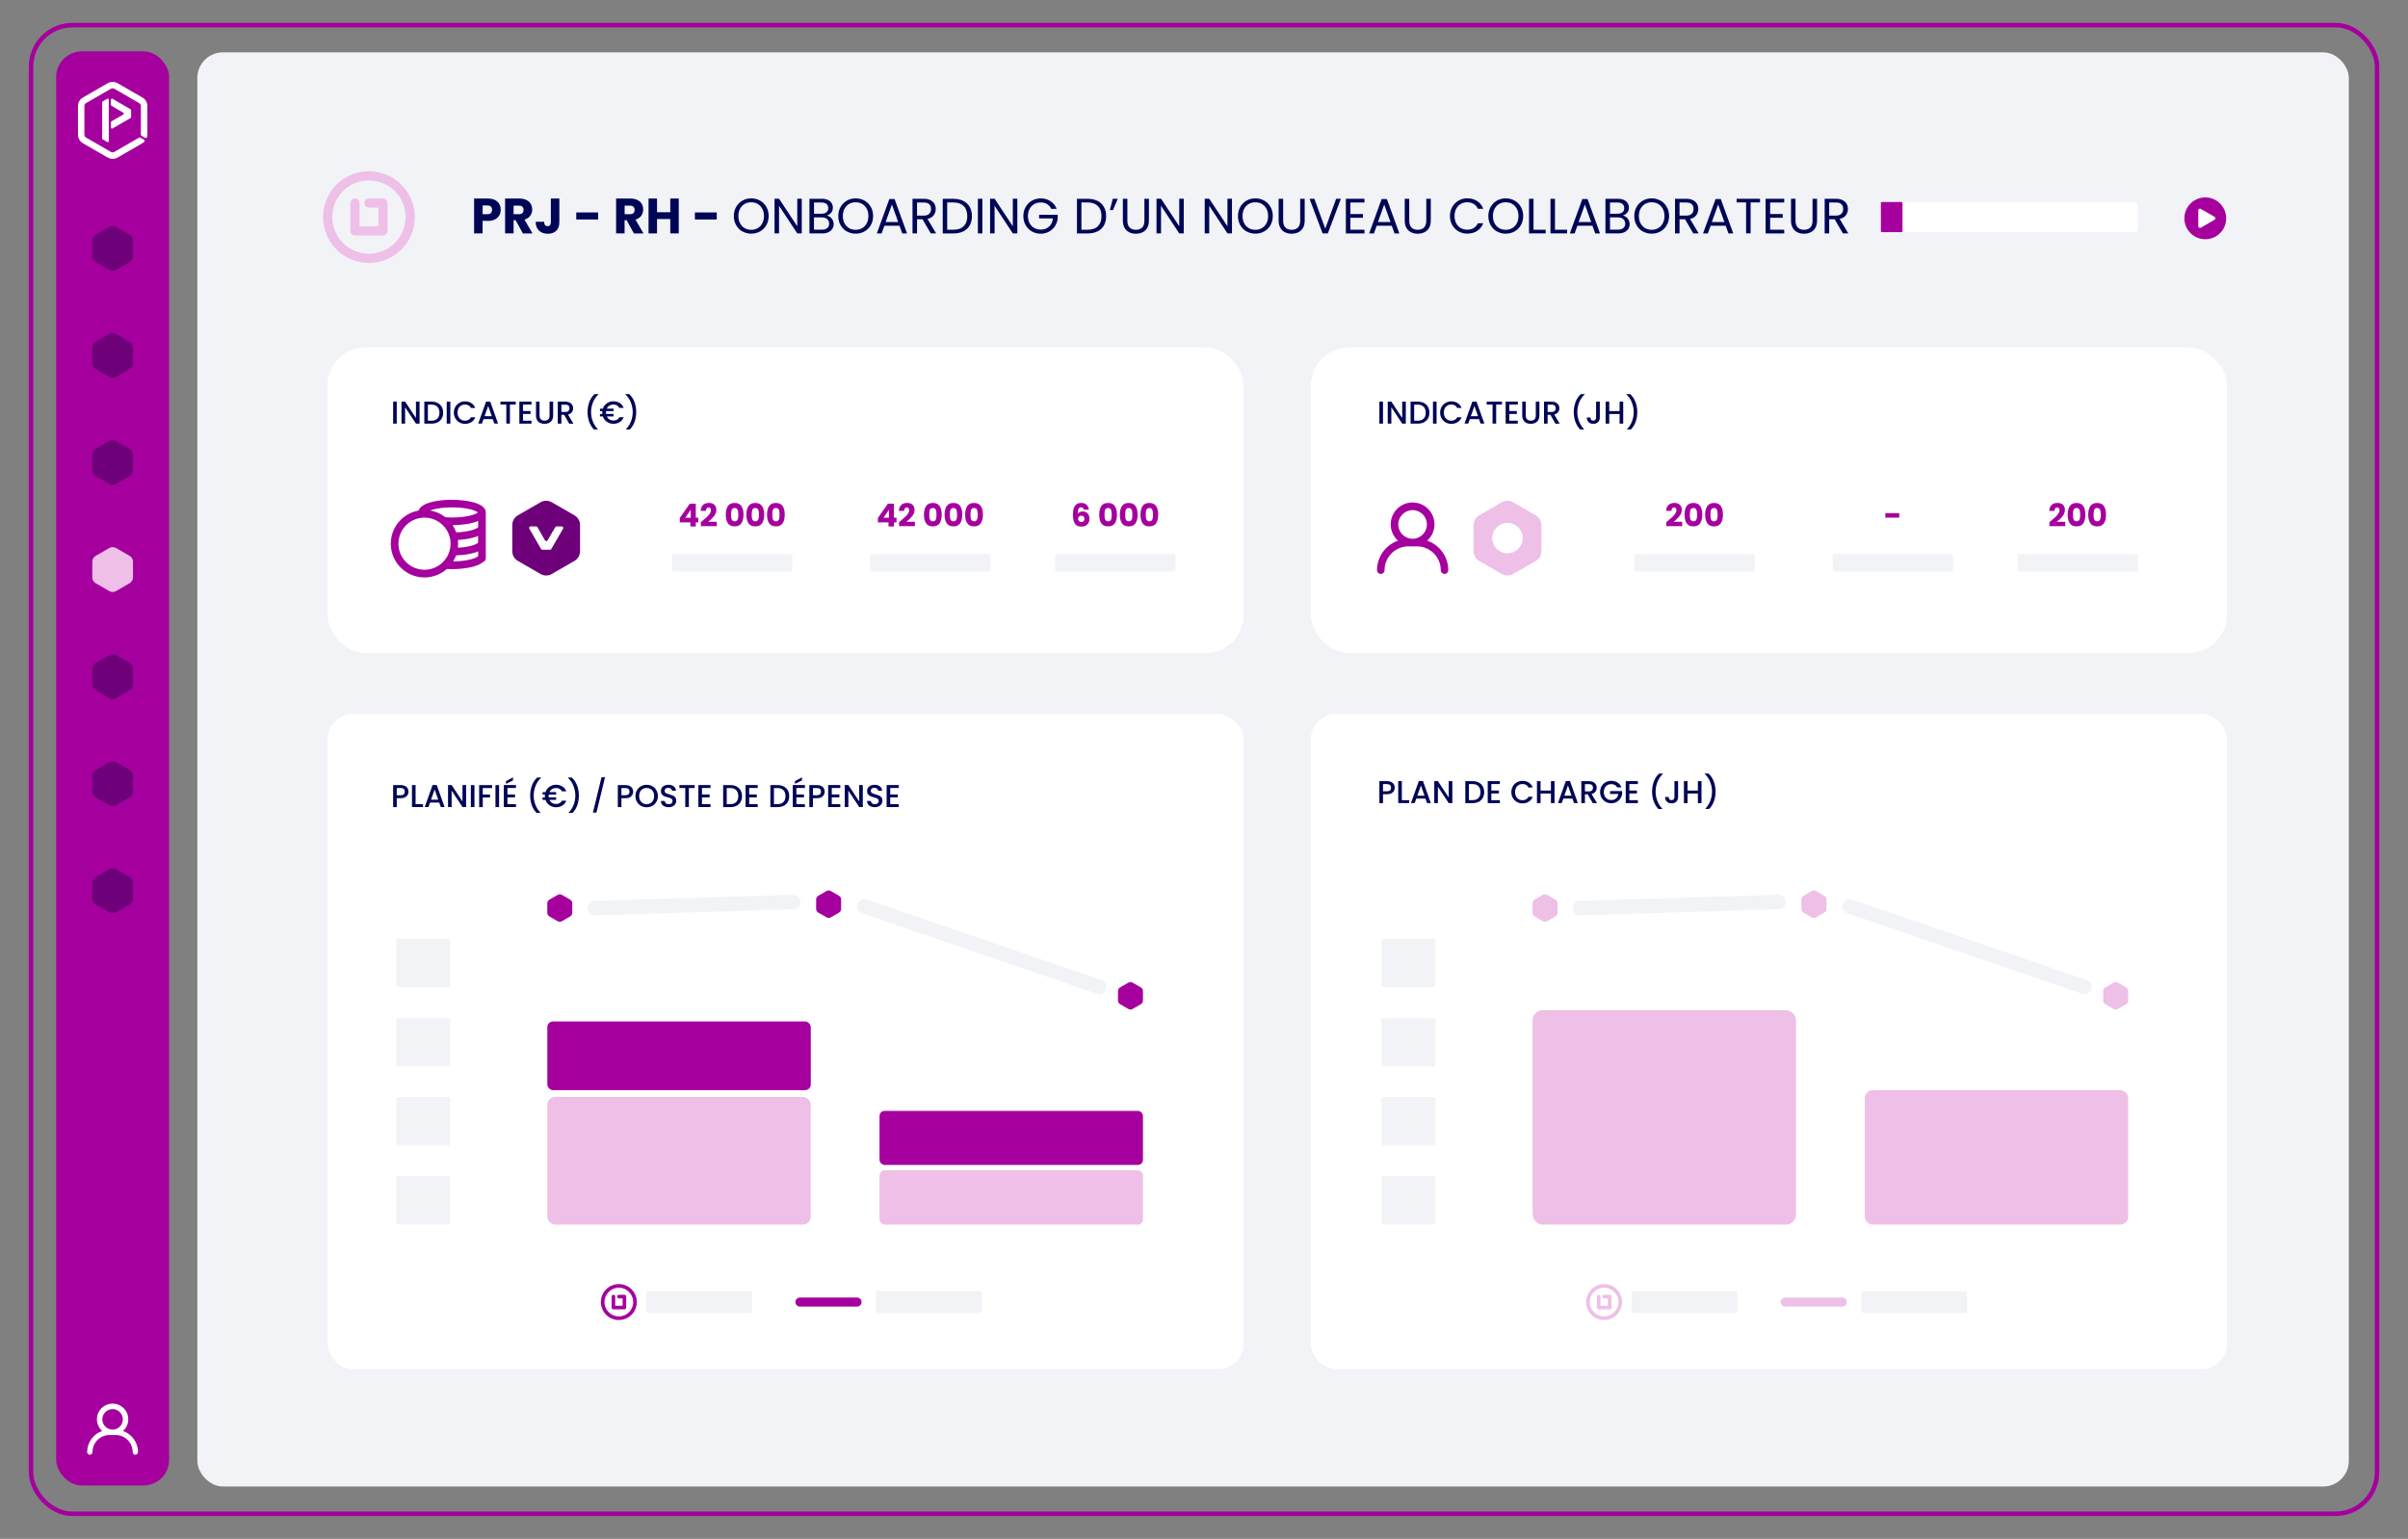 <?xml version="1.0" encoding="UTF-8"?> <svg xmlns="http://www.w3.org/2000/svg" id="Calque_2" data-name="Calque 2" viewBox="0 0 533 340.67"><rect x="0" y="0" width="533" height="340.67" fill="#808080" stroke="none"/><defs><style> .cls-1 { stroke: #f2f3f7; stroke-width: 3.21px; } .cls-1, .cls-2, .cls-3, .cls-4, .cls-5 { fill: none; } .cls-1, .cls-4, .cls-5 { stroke-linecap: round; stroke-linejoin: round; } .cls-6 { fill: #f2f3f7; } .cls-7 { fill: #000656; } .cls-8 { fill: #fff; } .cls-9 { fill: #a5009e; } .cls-10 { fill: #6e007a; } .cls-3 { stroke: #a5009e; stroke-miterlimit: 10; } .cls-11 { fill: #eebfe7; } .cls-4 { stroke: #a5009e; } .cls-4, .cls-5 { stroke-width: 2px; } .cls-12 { fill: #a5009e; } .cls-13 { fill: #6e007a; } .cls-5 { stroke: #eebfe7; } .cls-14 { fill: #eebfe7; } </style></defs><g id="Calque_1-2" data-name="Calque 1"><rect class="cls-2" width="533" height="340.67"></rect><g><rect class="cls-6" x="43.68" y="11.59" width="476.22" height="317.48" rx="5.66" ry="5.66"></rect><rect class="cls-9" x="12.43" y="11.37" width="25" height="317.48" rx="5.66" ry="5.66"></rect><path class="cls-8" d="M31.52,21.59l-5.49-3.17c-.68-.39-1.51-.39-2.19,0l-5.49,3.17c-.68.39-1.09,1.11-1.09,1.89v6.34c0,.78.42,1.5,1.09,1.89l5.49,3.17c.34.19.72.29,1.09.29s.76-.1,1.09-.29l5.49-3.17c.16-.09.3-.2.43-.33.13-.13.11-.36-.06-.45l-.81-.47c-.09-.05-.2-.05-.28,0l-5.49,3.17c-.23.13-.52.13-.75,0l-5.49-3.17c-.23-.13-.38-.38-.38-.65v-6.34c0-.27.14-.52.38-.65l5.49-3.17c.12-.07.25-.1.38-.1s.26.03.38.1l5.49,3.17c.23.13.38.38.38.65v6.33c0,.1.06.2.14.25l.81.47c.16.09.37,0,.42-.18.04-.17.07-.35.07-.53v-6.34c0-.78-.42-1.5-1.09-1.89"></path><path class="cls-8" d="M24.55,27.06v1.19c0,.17.19.28.34.2l4.02-2.32c.07-.04.11-.12.11-.2v-1.54c0-.08-.04-.16-.11-.2l-4.02-2.32c-.15-.09-.34.02-.34.2v1.14c0,.08.04.15.11.19l2.64,1.56c.15.09.15.3,0,.39l-2.64,1.52c-.07.04-.11.12-.11.2"></path><path class="cls-8" d="M23.74,31.44l-1.01-.59c-.07-.04-.11-.11-.11-.2v-8c0-.08.04-.15.11-.2l1.01-.59c.15-.09.34.02.34.2v9.18c0,.17-.19.28-.34.2"></path><path class="cls-10" d="M29.44,56.71v-3.48c0-.53-.28-1.03-.75-1.29l-3.01-1.74c-.46-.27-1.03-.27-1.49,0l-3.01,1.74c-.46.27-.75.76-.75,1.29v3.48c0,.53.28,1.03.75,1.29l3.01,1.74c.46.27,1.03.27,1.49,0l3.01-1.74c.46-.27.75-.76.75-1.29Z"></path><path class="cls-10" d="M29.44,80.42v-3.48c0-.53-.28-1.03-.75-1.29l-3.01-1.74c-.46-.27-1.03-.27-1.49,0l-3.01,1.74c-.46.27-.75.76-.75,1.29v3.48c0,.53.28,1.03.75,1.29l3.01,1.74c.46.27,1.03.27,1.49,0l3.01-1.74c.46-.27.75-.76.75-1.29Z"></path><path class="cls-10" d="M29.44,104.12v-3.48c0-.53-.28-1.03-.75-1.29l-3.01-1.74c-.46-.27-1.03-.27-1.49,0l-3.01,1.74c-.46.27-.75.76-.75,1.29v3.48c0,.53.28,1.03.75,1.29l3.01,1.74c.46.27,1.03.27,1.49,0l3.01-1.74c.46-.27.75-.76.75-1.29Z"></path><path class="cls-11" d="M29.44,127.82v-3.48c0-.53-.28-1.03-.75-1.29l-3.01-1.74c-.46-.27-1.03-.27-1.49,0l-3.01,1.74c-.46.27-.75.76-.75,1.29v3.48c0,.53.28,1.03.75,1.29l3.01,1.74c.46.27,1.03.27,1.49,0l3.01-1.74c.46-.27.75-.76.75-1.29Z"></path><path class="cls-10" d="M29.44,151.52v-3.48c0-.53-.28-1.03-.75-1.29l-3.01-1.74c-.46-.27-1.03-.27-1.49,0l-3.01,1.74c-.46.27-.75.76-.75,1.29v3.48c0,.53.28,1.03.75,1.29l3.01,1.74c.46.27,1.03.27,1.49,0l3.01-1.74c.46-.27.75-.76.75-1.29Z"></path><path class="cls-10" d="M29.44,175.23v-3.48c0-.53-.28-1.03-.75-1.29l-3.01-1.74c-.46-.27-1.03-.27-1.49,0l-3.01,1.74c-.46.27-.75.76-.75,1.29v3.48c0,.53.28,1.03.75,1.29l3.01,1.74c.46.27,1.03.27,1.49,0l3.01-1.74c.46-.27.75-.76.75-1.29Z"></path><path class="cls-10" d="M29.44,198.93v-3.48c0-.53-.28-1.03-.75-1.29l-3.01-1.74c-.46-.27-1.03-.27-1.49,0l-3.01,1.74c-.46.27-.75.76-.75,1.29v3.48c0,.53.28,1.03.75,1.29l3.01,1.74c.46.27,1.03.27,1.49,0l3.01-1.74c.46-.27.75-.76.75-1.29Z"></path><path class="cls-8" d="M27.24,316.78c1.43-1.28,1.55-3.47.27-4.9-1.28-1.43-3.47-1.55-4.9-.27-1.43,1.28-1.55,3.47-.27,4.9.09.1.18.19.27.27-1.99.7-3.32,2.57-3.32,4.67,0,.33.27.59.59.59.33,0,.59-.27.59-.59,0-2.08,1.69-3.77,3.77-3.77h1.36c2.08,0,3.77,1.69,3.77,3.77,0,.33.27.59.59.59s.59-.27.59-.59c0-2.11-1.34-3.98-3.33-4.67ZM24.92,311.94c1.25,0,2.27,1.02,2.27,2.27s-1.02,2.27-2.27,2.27-2.27-1.02-2.27-2.27,1.02-2.27,2.27-2.27h0Z"></path><rect class="cls-3" x="6.87" y="5.56" width="519.27" height="329.55" rx="9.17" ry="9.17"></rect><g><path class="cls-7" d="M110.52,47.66c-.21.37-.52.67-.95.9-.43.23-.95.34-1.58.34h-1.17v2.77h-1.88v-7.72h3.05c.62,0,1.14.11,1.56.32.43.21.74.51.96.88s.32.8.32,1.29c0,.45-.1.86-.31,1.23ZM108.65,47.15c.18-.17.26-.41.26-.71s-.09-.55-.26-.71c-.18-.17-.44-.25-.8-.25h-1.02v1.94h1.02c.36,0,.63-.08.8-.25Z"></path><path class="cls-7" d="M115.74,51.67l-1.61-2.92h-.45v2.92h-1.88v-7.72h3.16c.61,0,1.13.11,1.56.32.43.21.75.5.96.87.21.37.32.78.32,1.24,0,.51-.14.97-.43,1.38-.29.4-.72.69-1.28.86l1.78,3.06h-2.12ZM113.68,47.42h1.17c.34,0,.6-.08.78-.25.17-.17.26-.41.26-.71s-.09-.52-.26-.69c-.17-.17-.43-.25-.78-.25h-1.17v1.91Z"></path><path class="cls-7" d="M123.81,43.95v5.26c0,.81-.23,1.44-.69,1.88-.46.44-1.08.66-1.85.66s-1.47-.23-1.96-.69c-.49-.46-.74-1.12-.74-1.97h1.87c0,.32.07.57.2.73.13.16.32.25.57.25.23,0,.4-.07.53-.22.12-.15.19-.36.19-.64v-5.26h1.88Z"></path><path class="cls-7" d="M132.39,47.03v1.56h-4.84v-1.56h4.84Z"></path><path class="cls-7" d="M140.31,51.67l-1.61-2.92h-.45v2.92h-1.88v-7.72h3.16c.61,0,1.13.11,1.56.32.43.21.75.5.96.87.21.37.32.78.32,1.24,0,.51-.14.97-.43,1.38-.29.4-.72.69-1.28.86l1.78,3.06h-2.12ZM138.26,47.42h1.17c.34,0,.6-.08.78-.25.17-.17.26-.41.26-.71s-.09-.52-.26-.69c-.17-.17-.43-.25-.78-.25h-1.17v1.91Z"></path><path class="cls-7" d="M150.24,43.95v7.72h-1.88v-3.18h-2.93v3.18h-1.88v-7.72h1.88v3.03h2.93v-3.03h1.88Z"></path><path class="cls-7" d="M158.65,47.03v1.56h-4.84v-1.56h4.84Z"></path><path class="cls-7" d="M164.33,51.25c-.59-.33-1.05-.8-1.39-1.4-.34-.6-.51-1.27-.51-2.02s.17-1.42.51-2.02c.34-.6.8-1.06,1.39-1.4s1.24-.5,1.95-.5,1.37.17,1.96.5,1.05.8,1.39,1.39c.34.59.51,1.27.51,2.02s-.17,1.43-.51,2.02c-.34.59-.8,1.06-1.39,1.39s-1.24.5-1.96.5-1.36-.17-1.95-.5ZM167.72,50.5c.43-.25.77-.61,1.01-1.07.25-.46.37-1,.37-1.61s-.12-1.15-.37-1.61c-.25-.46-.58-.81-1.01-1.06-.43-.25-.91-.37-1.45-.37s-1.03.12-1.45.37c-.42.25-.76.6-1.01,1.06-.25.46-.37,1-.37,1.61s.12,1.14.37,1.61c.25.46.58.82,1.01,1.07.43.25.91.37,1.45.37s1.02-.12,1.45-.37Z"></path><path class="cls-7" d="M177.47,51.67h-1l-4.03-6.11v6.11h-1v-7.68h1l4.03,6.09v-6.09h1v7.68Z"></path><path class="cls-7" d="M183.78,48.06c.23.18.41.41.55.68.14.27.2.56.2.87,0,.39-.1.74-.3,1.05s-.49.56-.86.74c-.38.18-.82.27-1.34.27h-2.86v-7.67h2.75c.52,0,.96.09,1.33.26.37.17.64.41.82.7.18.29.28.62.28.99,0,.46-.12.83-.37,1.13-.25.3-.57.51-.97.64.28.04.53.16.76.34ZM180.18,47.31h1.68c.47,0,.83-.11,1.09-.33s.38-.52.38-.91-.13-.69-.38-.91-.63-.33-1.11-.33h-1.66v2.49ZM183.11,50.49c.28-.23.42-.56.42-.98s-.15-.76-.44-1.01c-.29-.25-.69-.37-1.18-.37h-1.74v2.71h1.77c.5,0,.89-.12,1.17-.35Z"></path><path class="cls-7" d="M187.45,51.25c-.59-.33-1.05-.8-1.39-1.4s-.51-1.27-.51-2.02.17-1.42.51-2.02.8-1.06,1.39-1.4c.59-.33,1.24-.5,1.95-.5s1.37.17,1.96.5c.59.33,1.05.8,1.39,1.39.34.59.51,1.27.51,2.02s-.17,1.43-.51,2.02c-.34.59-.8,1.06-1.39,1.39-.59.33-1.24.5-1.96.5s-1.36-.17-1.95-.5ZM190.84,50.5c.43-.25.77-.61,1.01-1.07s.37-1,.37-1.61-.12-1.15-.37-1.61c-.25-.46-.58-.81-1.01-1.06-.42-.25-.91-.37-1.45-.37s-1.03.12-1.45.37c-.43.25-.76.6-1.01,1.06-.25.46-.37,1-.37,1.61s.12,1.14.37,1.61.58.82,1.01,1.07c.43.25.91.37,1.45.37s1.02-.12,1.45-.37Z"></path><path class="cls-7" d="M199.1,49.97h-3.34l-.62,1.71h-1.06l2.77-7.62h1.16l2.76,7.62h-1.06l-.62-1.71ZM198.81,49.15l-1.39-3.87-1.39,3.87h2.77Z"></path><path class="cls-7" d="M206.02,51.67l-1.83-3.13h-1.21v3.13h-1v-7.67h2.47c.58,0,1.07.1,1.47.3.4.2.7.47.9.8.2.34.3.72.3,1.16,0,.53-.15.99-.46,1.4-.3.4-.76.67-1.37.8l1.92,3.21h-1.2ZM202.98,47.73h1.47c.54,0,.95-.13,1.22-.4s.41-.62.41-1.07-.13-.81-.4-1.06c-.27-.25-.68-.37-1.23-.37h-1.47v2.9Z"></path><path class="cls-7" d="M213.23,44.47c.61.31,1.08.76,1.41,1.34.33.58.49,1.26.49,2.05s-.16,1.46-.49,2.04c-.33.58-.8,1.02-1.41,1.32s-1.34.46-2.17.46h-2.39v-7.67h2.39c.84,0,1.56.16,2.17.47ZM213.32,50.06c.52-.53.78-1.26.78-2.21s-.26-1.7-.79-2.23-1.28-.8-2.26-.8h-1.39v6.03h1.39c.99,0,1.75-.26,2.27-.79Z"></path><path class="cls-7" d="M217.45,44v7.67h-1v-7.67h1Z"></path><path class="cls-7" d="M225.18,51.67h-1l-4.03-6.11v6.11h-1v-7.68h1l4.03,6.09v-6.09h1v7.68Z"></path><path class="cls-7" d="M232.69,46.23c-.21-.45-.52-.79-.92-1.04-.4-.25-.87-.37-1.41-.37s-1.02.12-1.45.37c-.43.25-.77.6-1.01,1.05-.25.46-.37.99-.37,1.59s.12,1.13.37,1.58c.25.46.58.8,1.01,1.05.43.25.91.37,1.45.37.75,0,1.36-.22,1.85-.67.48-.45.77-1.05.85-1.81h-3.06v-.81h4.12v.77c-.06.63-.26,1.21-.59,1.73-.34.52-.78.94-1.33,1.24-.55.3-1.16.46-1.84.46-.71,0-1.36-.17-1.95-.5-.59-.33-1.05-.8-1.39-1.39s-.51-1.27-.51-2.01.17-1.42.51-2.02.8-1.06,1.39-1.4c.59-.33,1.24-.5,1.95-.5.81,0,1.53.2,2.16.61s1.08.97,1.37,1.71h-1.2Z"></path><path class="cls-7" d="M242.94,44.47c.61.31,1.08.76,1.41,1.34.33.58.49,1.26.49,2.05s-.16,1.46-.49,2.04c-.33.58-.8,1.02-1.41,1.32s-1.34.46-2.17.46h-2.39v-7.67h2.39c.84,0,1.56.16,2.17.47ZM243.03,50.06c.52-.53.78-1.26.78-2.21s-.26-1.7-.79-2.23-1.28-.8-2.26-.8h-1.39v6.03h1.39c.99,0,1.75-.26,2.27-.79Z"></path><path class="cls-7" d="M246.31,44h1.11l-1.06,2.5h-.7l.65-2.5Z"></path><path class="cls-7" d="M249.54,44v4.85c0,.68.17,1.19.5,1.52.33.33.8.5,1.39.5s1.05-.17,1.38-.5c.33-.33.5-.84.5-1.52v-4.85h1v4.84c0,.64-.13,1.18-.38,1.61s-.6.76-1.04.97c-.44.21-.93.32-1.47.32s-1.03-.11-1.47-.32-.78-.54-1.03-.97-.38-.97-.38-1.61v-4.84h1Z"></path><path class="cls-7" d="M262.02,51.67h-1l-4.03-6.11v6.11h-1v-7.68h1l4.03,6.09v-6.09h1v7.68Z"></path><path class="cls-7" d="M272.69,51.67h-1l-4.03-6.11v6.11h-1v-7.68h1l4.03,6.09v-6.09h1v7.68Z"></path><path class="cls-7" d="M275.92,51.25c-.59-.33-1.05-.8-1.39-1.4s-.51-1.27-.51-2.02.17-1.42.51-2.02.8-1.06,1.39-1.4,1.24-.5,1.95-.5,1.37.17,1.96.5c.59.33,1.05.8,1.39,1.39s.51,1.27.51,2.02-.17,1.43-.51,2.02c-.34.59-.8,1.06-1.39,1.39-.59.33-1.24.5-1.96.5s-1.36-.17-1.95-.5ZM279.31,50.5c.43-.25.77-.61,1.01-1.07.25-.46.37-1,.37-1.61s-.12-1.15-.37-1.61c-.25-.46-.58-.81-1.01-1.06-.43-.25-.91-.37-1.45-.37s-1.03.12-1.45.37c-.43.25-.76.6-1.01,1.06-.25.46-.37,1-.37,1.61s.12,1.14.37,1.61c.25.46.58.82,1.01,1.07.43.25.91.37,1.45.37s1.02-.12,1.45-.37Z"></path><path class="cls-7" d="M284.02,44v4.85c0,.68.17,1.19.5,1.52.33.33.8.5,1.39.5s1.05-.17,1.38-.5c.33-.33.5-.84.5-1.52v-4.85h1v4.84c0,.64-.13,1.18-.38,1.61s-.6.76-1.04.97c-.44.21-.93.32-1.47.32s-1.03-.11-1.47-.32-.78-.54-1.03-.97-.38-.97-.38-1.61v-4.84h1Z"></path><path class="cls-7" d="M296.8,44l-2.89,7.67h-1.16l-2.89-7.67h1.07l2.41,6.61,2.41-6.61h1.06Z"></path><path class="cls-7" d="M298.9,44.82v2.56h2.79v.83h-2.79v2.64h3.12v.83h-4.12v-7.68h4.12v.83h-3.12Z"></path><path class="cls-7" d="M308.07,49.97h-3.34l-.62,1.71h-1.06l2.77-7.62h1.16l2.76,7.62h-1.06l-.62-1.71ZM307.78,49.15l-1.39-3.87-1.39,3.87h2.77Z"></path><path class="cls-7" d="M311.93,44v4.85c0,.68.17,1.19.5,1.52.33.33.8.5,1.39.5s1.05-.17,1.38-.5c.33-.33.5-.84.5-1.52v-4.85h1v4.84c0,.64-.13,1.18-.38,1.61s-.6.76-1.04.97c-.44.21-.93.32-1.47.32s-1.03-.11-1.47-.32-.78-.54-1.03-.97-.38-.97-.38-1.61v-4.84h1Z"></path><path class="cls-7" d="M321.45,45.81c.34-.6.8-1.07,1.38-1.4.58-.34,1.23-.51,1.94-.51.84,0,1.57.2,2.19.6.62.4,1.08.98,1.36,1.72h-1.2c-.21-.46-.52-.82-.92-1.07s-.88-.37-1.44-.37-1.02.12-1.44.37c-.43.25-.76.6-1,1.06-.24.46-.36,1-.36,1.61s.12,1.14.36,1.6c.24.46.58.81,1,1.06.42.25.91.37,1.44.37s1.04-.12,1.44-.37.71-.6.92-1.06h1.2c-.29.73-.74,1.3-1.36,1.7-.62.4-1.35.6-2.19.6-.71,0-1.36-.17-1.94-.5-.58-.33-1.04-.8-1.38-1.39-.34-.59-.51-1.27-.51-2.01s.17-1.42.51-2.02Z"></path><path class="cls-7" d="M331.34,51.25c-.59-.33-1.05-.8-1.39-1.4s-.51-1.27-.51-2.02.17-1.42.51-2.02.8-1.06,1.39-1.4,1.24-.5,1.95-.5,1.37.17,1.96.5c.59.33,1.05.8,1.39,1.39s.51,1.27.51,2.02-.17,1.43-.51,2.02c-.34.59-.8,1.06-1.39,1.39-.59.33-1.24.5-1.96.5s-1.36-.17-1.95-.5ZM334.73,50.5c.43-.25.77-.61,1.01-1.07.25-.46.37-1,.37-1.61s-.12-1.15-.37-1.61c-.25-.46-.58-.81-1.01-1.06-.43-.25-.91-.37-1.45-.37s-1.03.12-1.45.37c-.43.25-.76.6-1.01,1.06-.25.46-.37,1-.37,1.61s.12,1.14.37,1.61c.25.46.58.82,1.01,1.07.43.25.91.37,1.45.37s1.02-.12,1.45-.37Z"></path><path class="cls-7" d="M339.45,50.86h2.68v.81h-3.69v-7.67h1v6.85Z"></path><path class="cls-7" d="M344.2,50.86h2.68v.81h-3.69v-7.67h1v6.85Z"></path><path class="cls-7" d="M352.49,49.97h-3.34l-.62,1.71h-1.06l2.77-7.62h1.16l2.76,7.62h-1.06l-.62-1.71ZM352.2,49.15l-1.39-3.87-1.39,3.87h2.77Z"></path><path class="cls-7" d="M359.97,48.06c.23.18.41.41.55.68.13.27.2.56.2.87,0,.39-.1.74-.3,1.05s-.49.56-.86.74c-.38.18-.82.27-1.34.27h-2.86v-7.67h2.75c.52,0,.96.09,1.33.26.37.17.64.41.83.7.18.29.28.62.28.99,0,.46-.12.83-.37,1.13-.25.3-.57.51-.97.64.28.04.53.16.76.34ZM356.37,47.31h1.68c.47,0,.83-.11,1.09-.33s.38-.52.38-.91-.13-.69-.38-.91-.63-.33-1.11-.33h-1.66v2.49ZM359.31,50.49c.28-.23.42-.56.42-.98s-.15-.76-.44-1.01c-.29-.25-.69-.37-1.18-.37h-1.74v2.71h1.77c.5,0,.89-.12,1.17-.35Z"></path><path class="cls-7" d="M363.64,51.25c-.59-.33-1.05-.8-1.39-1.4s-.51-1.27-.51-2.02.17-1.42.51-2.02.8-1.06,1.39-1.4,1.24-.5,1.95-.5,1.37.17,1.96.5c.59.33,1.05.8,1.39,1.39s.51,1.27.51,2.02-.17,1.43-.51,2.02c-.34.59-.8,1.06-1.39,1.39-.59.33-1.24.5-1.96.5s-1.36-.17-1.95-.5ZM367.04,50.5c.43-.25.77-.61,1.01-1.07.25-.46.37-1,.37-1.61s-.12-1.15-.37-1.61c-.25-.46-.58-.81-1.01-1.06-.43-.25-.91-.37-1.45-.37s-1.03.12-1.45.37c-.43.25-.76.6-1.01,1.06-.25.46-.37,1-.37,1.61s.12,1.14.37,1.61c.25.46.58.82,1.01,1.07.43.25.91.37,1.45.37s1.02-.12,1.45-.37Z"></path><path class="cls-7" d="M374.8,51.67l-1.83-3.13h-1.21v3.13h-1v-7.67h2.48c.58,0,1.07.1,1.47.3.4.2.7.47.9.8.2.34.3.72.3,1.16,0,.53-.15.99-.46,1.4s-.76.67-1.37.8l1.92,3.21h-1.2ZM371.76,47.73h1.47c.54,0,.95-.13,1.22-.4s.41-.62.41-1.07-.13-.81-.4-1.06c-.27-.25-.68-.37-1.23-.37h-1.47v2.9Z"></path><path class="cls-7" d="M381.98,49.97h-3.34l-.62,1.71h-1.06l2.77-7.62h1.16l2.76,7.62h-1.06l-.62-1.71ZM381.69,49.15l-1.39-3.87-1.39,3.87h2.77Z"></path><path class="cls-7" d="M389.58,44v.81h-2.09v6.85h-1v-6.85h-2.1v-.81h5.19Z"></path><path class="cls-7" d="M391.81,44.82v2.56h2.79v.83h-2.79v2.64h3.12v.83h-4.12v-7.68h4.12v.83h-3.12Z"></path><path class="cls-7" d="M397.43,44v4.85c0,.68.17,1.19.5,1.52.33.33.8.5,1.39.5s1.05-.17,1.38-.5c.33-.33.5-.84.5-1.52v-4.85h1v4.84c0,.64-.13,1.18-.38,1.61s-.6.76-1.04.97c-.44.21-.93.32-1.47.32s-1.03-.11-1.47-.32-.78-.54-1.03-.97-.38-.97-.38-1.61v-4.84h1Z"></path><path class="cls-7" d="M407.92,51.67l-1.83-3.13h-1.21v3.13h-1v-7.67h2.48c.58,0,1.07.1,1.47.3.4.2.7.47.9.8.2.34.3.72.3,1.16,0,.53-.15.99-.46,1.4s-.76.67-1.37.8l1.92,3.21h-1.2ZM404.88,47.73h1.47c.54,0,.95-.13,1.22-.4s.41-.62.41-1.07-.13-.81-.4-1.06c-.27-.25-.68-.37-1.23-.37h-1.47v2.9Z"></path></g><path class="cls-11" d="M81.66,37.91c-5.6,0-10.15,4.54-10.15,10.15s4.54,10.15,10.15,10.15,10.15-4.54,10.15-10.15c0-5.6-4.55-10.14-10.15-10.15ZM81.66,56.17c-4.48,0-8.12-3.63-8.12-8.12s3.63-8.12,8.12-8.12,8.12,3.63,8.12,8.12h0c0,4.48-3.64,8.11-8.12,8.12Z"></path><path class="cls-11" d="M84.76,43.94h-3.1c-.56,0-1.01.45-1.01,1.01,0,.56.45,1.01,1.01,1.01h2.08v4.16h-4.16v-5.18c0-.56-.45-1.01-1.01-1.01-.56,0-1.01.45-1.01,1.01v6.19c0,.56.45,1.01,1.01,1.01h6.19c.56,0,1.01-.45,1.01-1.01v-6.19c0-.56-.45-1.01-1.01-1.01Z"></path><g id="indicateur_" data-name="indicateur (€)"><rect class="cls-8" x="72.47" y="76.91" width="202.79" height="67.67" rx="8.5" ry="8.5" transform="translate(347.73 221.49) rotate(180)"></rect><g><path class="cls-7" d="M87.82,88.91v4.87h-.8v-4.87h.8Z"></path><path class="cls-7" d="M92.87,93.78h-.8l-2.4-3.63v3.63h-.8v-4.87h.8l2.4,3.63v-3.63h.8v4.87Z"></path><path class="cls-7" d="M96.87,89.21c.39.2.69.48.9.85.21.37.32.8.32,1.3s-.11.92-.32,1.29c-.21.36-.51.64-.9.84s-.84.29-1.36.29h-1.59v-4.87h1.59c.52,0,.97.1,1.36.3ZM96.81,92.67c.3-.31.46-.74.46-1.3s-.15-1.01-.46-1.32c-.3-.32-.74-.48-1.31-.48h-.79v3.56h.79c.57,0,1.01-.15,1.31-.46Z"></path><path class="cls-7" d="M99.68,88.91v4.87h-.8v-4.87h.8Z"></path><path class="cls-7" d="M100.79,90.06c.22-.38.52-.67.9-.89s.8-.32,1.25-.32c.52,0,.98.13,1.38.38.4.25.7.61.88,1.08h-.96c-.13-.26-.3-.45-.53-.57s-.48-.19-.78-.19c-.32,0-.61.07-.86.22s-.45.35-.59.62c-.14.27-.21.59-.21.95s.07.67.21.94c.14.27.34.48.59.63.25.15.54.22.86.22.29,0,.55-.06.78-.19s.4-.32.53-.57h.96c-.18.47-.47.83-.88,1.08s-.86.38-1.38.38c-.46,0-.88-.11-1.25-.32-.38-.21-.68-.51-.9-.89s-.33-.8-.33-1.28.11-.9.33-1.28Z"></path><path class="cls-7" d="M109.07,92.78h-2.04l-.35.99h-.83l1.74-4.87h.92l1.74,4.87h-.84l-.35-.99ZM108.85,92.13l-.79-2.26-.8,2.26h1.59Z"></path><path class="cls-7" d="M114.16,88.91v.65h-1.29v4.21h-.8v-4.21h-1.3v-.65h3.4Z"></path><path class="cls-7" d="M115.76,89.56v1.43h1.68v.65h-1.68v1.49h1.89v.65h-2.69v-4.87h2.69v.65h-1.89Z"></path><path class="cls-7" d="M119.43,88.91v3.1c0,.37.1.65.29.83.19.19.46.28.81.28s.62-.09.82-.28c.19-.19.29-.46.29-.83v-3.1h.8v3.09c0,.4-.09.73-.26,1.01-.17.28-.4.48-.69.62-.29.13-.61.2-.96.2s-.67-.07-.96-.2c-.29-.14-.52-.34-.68-.62s-.25-.61-.25-1.01v-3.09h.8Z"></path><path class="cls-7" d="M125.99,93.78l-1.12-1.95h-.61v1.95h-.8v-4.87h1.68c.37,0,.69.07.95.2s.45.31.58.53c.13.22.19.46.19.73,0,.32-.09.61-.28.87-.18.26-.47.43-.85.53l1.2,2.02h-.95ZM124.26,91.2h.88c.3,0,.52-.07.68-.22.15-.15.23-.35.23-.6s-.07-.45-.22-.59c-.15-.14-.38-.21-.68-.21h-.88v1.63Z"></path><path class="cls-7" d="M130.42,93.41c-.24-.68-.37-1.4-.37-2.18s.13-1.54.4-2.25c.26-.7.65-1.29,1.17-1.74h.83v.08c-.54.5-.94,1.09-1.21,1.78-.27.69-.41,1.4-.41,2.13s.13,1.39.38,2.04c.25.66.62,1.23,1.1,1.73v.08h-.83c-.46-.44-.81-1-1.05-1.67Z"></path><path class="cls-7" d="M136.57,92.91c.22-.12.4-.31.52-.55h.96c-.18.47-.47.83-.88,1.08s-.86.38-1.38.38c-.55,0-1.03-.15-1.46-.44-.42-.3-.72-.69-.89-1.19h-.64v-.55h.52c0-.13-.01-.23-.01-.31s0-.18.01-.31h-.52v-.55h.64c.17-.5.46-.89.89-1.19.42-.3.91-.45,1.46-.45.51,0,.97.13,1.38.38.4.25.7.61.88,1.08h-.96c-.13-.24-.3-.43-.52-.55-.22-.12-.48-.19-.77-.19-.34,0-.64.08-.9.24s-.46.38-.59.67h1.49v.55h-1.65c-.01.1-.02.2-.02.31s0,.21.02.31h1.65v.55h-1.49c.14.29.33.51.59.67s.56.24.9.24c.29,0,.55-.06.77-.19Z"></path><path class="cls-7" d="M138.57,95.08v-.08c.48-.5.85-1.07,1.1-1.73.25-.66.38-1.34.38-2.04s-.14-1.44-.41-2.13c-.27-.69-.67-1.28-1.21-1.78v-.08h.83c.51.46.9,1.04,1.17,1.74s.39,1.45.39,2.25-.12,1.5-.37,2.18-.6,1.23-1.05,1.67h-.83Z"></path></g><g><path class="cls-9" d="M150.46,115.64v-.97l2.21-3.16h1.34v3.09h.57v1.04h-.57v.91h-1.2v-.91h-2.35ZM152.89,112.83l-1.18,1.78h1.18v-1.78Z"></path><path class="cls-9" d="M155.34,115.42c.46-.38.82-.69,1.08-.93s.49-.5.67-.76c.18-.27.27-.53.27-.78,0-.19-.04-.34-.13-.45-.09-.11-.22-.16-.4-.16s-.32.07-.42.2c-.1.13-.15.32-.15.56h-1.16c0-.4.09-.73.26-.99.16-.27.37-.46.64-.59.26-.13.56-.19.88-.19.56,0,.97.14,1.26.43.28.28.42.66.42,1.11,0,.5-.17.96-.51,1.39-.34.43-.78.84-1.3,1.25h1.89v.97h-3.51v-.89c.16-.13.23-.18.22-.18Z"></path><path class="cls-9" d="M161.11,112.03c.31-.46.81-.69,1.5-.69s1.19.23,1.5.69c.31.46.46,1.09.46,1.9s-.16,1.45-.46,1.91c-.31.46-.81.69-1.5.69s-1.19-.23-1.5-.69c-.31-.46-.46-1.1-.46-1.91s.16-1.44.46-1.9ZM163.25,112.84c-.1-.25-.31-.38-.64-.38s-.53.13-.64.38-.15.62-.15,1.09c0,.32.02.58.06.79.04.21.11.38.23.5s.28.19.51.19.39-.06.51-.19.19-.3.23-.5c.04-.21.06-.47.06-.79,0-.47-.05-.83-.15-1.09Z"></path><path class="cls-9" d="M165.68,112.03c.31-.46.81-.69,1.5-.69s1.19.23,1.5.69.47,1.09.47,1.9-.16,1.45-.47,1.91c-.31.46-.81.69-1.5.69s-1.19-.23-1.5-.69c-.31-.46-.47-1.1-.47-1.91s.16-1.44.47-1.9ZM167.82,112.84c-.1-.25-.32-.38-.64-.38s-.54.13-.64.38-.15.62-.15,1.09c0,.32.02.58.06.79s.11.38.23.5.28.19.51.19.39-.06.51-.19.19-.3.23-.5.06-.47.06-.79c0-.47-.05-.83-.15-1.09Z"></path><path class="cls-9" d="M170.24,112.03c.31-.46.81-.69,1.5-.69s1.19.23,1.5.69c.31.46.46,1.09.46,1.9s-.16,1.45-.46,1.91c-.31.46-.81.69-1.5.69s-1.19-.23-1.5-.69c-.31-.46-.46-1.1-.46-1.91s.16-1.44.46-1.9ZM172.38,112.84c-.1-.25-.31-.38-.64-.38s-.53.13-.64.38-.15.62-.15,1.09c0,.32.02.58.06.79.04.21.11.38.23.5s.28.19.51.19.39-.06.51-.19.19-.3.23-.5c.04-.21.06-.47.06-.79,0-.47-.05-.83-.15-1.09Z"></path></g><g><path class="cls-9" d="M194.32,115.64v-.97l2.21-3.16h1.34v3.09h.57v1.04h-.57v.91h-1.2v-.91h-2.35ZM196.76,112.83l-1.18,1.78h1.18v-1.78Z"></path><path class="cls-9" d="M199.21,115.42c.46-.38.82-.69,1.08-.93s.49-.5.67-.76c.18-.27.27-.53.27-.78,0-.19-.04-.34-.13-.45-.09-.11-.22-.16-.4-.16s-.32.07-.42.2c-.1.13-.15.32-.15.56h-1.16c0-.4.09-.73.26-.99s.37-.46.64-.59c.26-.13.56-.19.88-.19.56,0,.97.14,1.26.43.28.28.42.66.42,1.11,0,.5-.17.96-.51,1.39-.34.43-.77.84-1.3,1.25h1.89v.97h-3.51v-.89c.16-.13.23-.18.22-.18Z"></path><path class="cls-9" d="M204.98,112.03c.31-.46.81-.69,1.5-.69s1.19.23,1.5.69.47,1.09.47,1.9-.16,1.45-.47,1.91c-.31.46-.81.69-1.5.69s-1.19-.23-1.5-.69c-.31-.46-.47-1.1-.47-1.91s.16-1.44.47-1.9ZM207.12,112.84c-.1-.25-.32-.38-.64-.38s-.54.13-.64.38-.15.62-.15,1.09c0,.32.02.58.06.79s.11.38.23.5.28.19.51.19.39-.06.51-.19.19-.3.23-.5.06-.47.06-.79c0-.47-.05-.83-.15-1.09Z"></path><path class="cls-9" d="M209.54,112.03c.31-.46.81-.69,1.5-.69s1.19.23,1.5.69c.31.46.46,1.09.46,1.9s-.16,1.45-.46,1.91c-.31.46-.81.69-1.5.69s-1.19-.23-1.5-.69c-.31-.46-.46-1.1-.46-1.91s.16-1.44.46-1.9ZM211.68,112.84c-.1-.25-.31-.38-.64-.38s-.53.13-.64.38-.15.62-.15,1.09c0,.32.02.58.06.79.04.21.11.38.23.5s.28.19.51.19.39-.06.51-.19.19-.3.23-.5c.04-.21.06-.47.06-.79,0-.47-.05-.83-.15-1.09Z"></path><path class="cls-9" d="M214.1,112.03c.31-.46.81-.69,1.5-.69s1.19.23,1.5.69.47,1.09.47,1.9-.16,1.45-.47,1.91c-.31.46-.81.69-1.5.69s-1.19-.23-1.5-.69c-.31-.46-.47-1.1-.47-1.91s.16-1.44.47-1.9ZM216.24,112.84c-.1-.25-.32-.38-.64-.38s-.54.13-.64.38-.15.62-.15,1.09c0,.32.02.58.06.79s.11.38.23.5.28.19.51.19.39-.06.51-.19.19-.3.23-.5.06-.47.06-.79c0-.47-.05-.83-.15-1.09Z"></path></g><g><path class="cls-9" d="M239.7,112.43c-.09-.09-.23-.13-.4-.13-.27,0-.46.12-.57.35-.12.23-.18.6-.18,1.09.1-.16.25-.29.44-.38.19-.09.41-.14.64-.14.46,0,.82.14,1.1.43.28.29.42.69.42,1.21,0,.34-.07.64-.21.9-.14.26-.34.46-.6.6s-.58.22-.93.22c-.72,0-1.22-.22-1.5-.68-.28-.45-.42-1.1-.42-1.94,0-.89.15-1.55.44-1.98.3-.43.77-.65,1.42-.65.35,0,.65.07.89.21s.42.32.55.54c.12.22.2.47.22.74h-1.11c-.04-.17-.1-.3-.2-.39ZM238.84,114.34c-.13.12-.2.29-.2.51s.06.4.19.53c.12.12.3.19.53.19.21,0,.37-.06.49-.19s.18-.29.18-.51-.06-.39-.17-.52c-.12-.12-.29-.19-.5-.19-.2,0-.37.06-.5.18Z"></path><path class="cls-9" d="M243.77,112.03c.31-.46.81-.69,1.5-.69s1.19.23,1.5.69c.31.46.46,1.09.46,1.9s-.16,1.45-.46,1.91c-.31.46-.81.69-1.5.69s-1.19-.23-1.5-.69c-.31-.46-.46-1.1-.46-1.91s.16-1.44.46-1.9ZM245.91,112.84c-.1-.25-.31-.38-.64-.38s-.53.13-.64.38-.15.62-.15,1.09c0,.32.02.58.06.79.04.21.11.38.23.5s.28.19.51.19.39-.06.51-.19.19-.3.23-.5c.04-.21.06-.47.06-.79,0-.47-.05-.83-.15-1.09Z"></path><path class="cls-9" d="M248.34,112.03c.31-.46.81-.69,1.5-.69s1.19.23,1.5.69.47,1.09.47,1.9-.16,1.45-.47,1.91c-.31.46-.81.69-1.5.69s-1.19-.23-1.5-.69c-.31-.46-.47-1.1-.47-1.91s.16-1.44.47-1.9ZM250.48,112.84c-.1-.25-.32-.38-.64-.38s-.54.13-.64.38-.15.62-.15,1.09c0,.32.02.58.06.79s.11.38.23.5.28.19.51.19.39-.06.51-.19.19-.3.23-.5.06-.47.06-.79c0-.47-.05-.83-.15-1.09Z"></path><path class="cls-9" d="M252.9,112.03c.31-.46.81-.69,1.5-.69s1.19.23,1.5.69c.31.46.46,1.09.46,1.9s-.16,1.45-.46,1.91c-.31.46-.81.69-1.5.69s-1.19-.23-1.5-.69c-.31-.46-.46-1.1-.46-1.91s.16-1.44.46-1.9ZM255.04,112.84c-.1-.25-.31-.38-.64-.38s-.53.13-.64.38-.15.62-.15,1.09c0,.32.02.58.06.79.04.21.11.38.23.5s.28.19.51.19.39-.06.51-.19.19-.3.23-.5c.04-.21.06-.47.06-.79,0-.47-.05-.83-.15-1.09Z"></path></g><path class="cls-13" d="M113.39,116.23v5.79c0,.89.47,1.71,1.24,2.15l5.02,2.9c.77.44,1.72.44,2.48,0l5.02-2.9c.77-.44,1.24-1.26,1.24-2.15v-5.79c0-.89-.47-1.71-1.24-2.15l-5.02-2.9c-.77-.44-1.72-.44-2.48,0l-5.02,2.9c-.77.44-1.24,1.26-1.24,2.15Z"></path><path class="cls-9" d="M100.07,110.63c-1.31,0-2.59.11-3.7.32-2.15.41-3.41,1.12-3.7,2.07-3.5.61-6.17,3.67-6.17,7.35,0,4.11,3.35,7.46,7.46,7.46,1.89,0,3.62-.71,4.94-1.87.39.02.78.03,1.17.03,2.17,0,5.53-.37,6.87-1.59.34-.11.59-.42.59-.8v-10.15c0-2.22-4.69-2.81-7.46-2.81ZM105.84,120.11c-.24.36-1.77.99-4.48,1.14.03-.29.05-.59.05-.89,0-.28-.02-.56-.05-.83,1.62-.09,3.28-.37,4.47-.89v1.46ZM105.84,116.7c-.26.36-1.93,1.04-4.85,1.16-.2-.57-.48-1.11-.81-1.61,1.7,0,4.08-.24,5.66-.92v1.37ZM96.68,112.61c1.01-.19,2.18-.29,3.39-.29,3.37,0,5.29.73,5.72,1.12-.43.39-2.35,1.12-5.72,1.12-.51,0-1-.02-1.49-.06-.96-.76-2.12-1.29-3.38-1.5.36-.13.85-.27,1.49-.4ZM88.19,120.36c0-3.18,2.59-5.77,5.77-5.77s5.77,2.59,5.77,5.77-2.59,5.77-5.77,5.77-5.77-2.59-5.77-5.77ZM100.3,124.29c.26-.42.48-.87.66-1.34,1.76-.06,3.6-.33,4.89-.89v1.04c-.27.36-2.14,1.15-5.54,1.18Z"></path><path class="cls-8" d="M118.67,116.54h-1.23c-.25,0-.4.27-.28.48l2.6,4.52c.06.1.16.16.28.16h1.71c.11,0,.22-.06.28-.16l2.61-4.52c.12-.21-.03-.48-.28-.48h-1.17c-.11,0-.22.06-.28.16l-1.72,2.93c-.12.21-.43.21-.55,0l-1.68-2.92c-.06-.1-.16-.16-.28-.16"></path><rect class="cls-6" x="148.75" y="122.61" width="26.64" height="3.93" rx=".43" ry=".43"></rect><rect class="cls-6" x="192.61" y="122.61" width="26.64" height="3.93" rx=".43" ry=".43"></rect><rect class="cls-6" x="233.55" y="122.61" width="26.64" height="3.93" rx=".43" ry=".43"></rect></g><g id="indicateur_JH_" data-name="indicateur (JH)"><rect class="cls-8" x="290.15" y="76.91" width="202.79" height="67.67" rx="8.5" ry="8.5" transform="translate(783.09 221.49) rotate(180)"></rect><g><path class="cls-7" d="M306.12,88.91v4.87h-.8v-4.87h.8Z"></path><path class="cls-7" d="M311.17,93.78h-.8l-2.4-3.63v3.63h-.8v-4.87h.8l2.4,3.63v-3.63h.8v4.87Z"></path><path class="cls-7" d="M315.17,89.21c.39.2.69.48.9.85.21.37.32.8.32,1.3s-.11.92-.32,1.29c-.21.36-.51.64-.9.84s-.84.29-1.36.29h-1.59v-4.87h1.59c.52,0,.97.1,1.36.3ZM315.12,92.67c.3-.31.46-.74.46-1.3s-.15-1.01-.46-1.32c-.3-.32-.74-.48-1.31-.48h-.79v3.56h.79c.57,0,1.01-.15,1.31-.46Z"></path><path class="cls-7" d="M317.98,88.91v4.87h-.8v-4.87h.8Z"></path><path class="cls-7" d="M319.1,90.06c.22-.38.52-.67.9-.89.38-.21.8-.32,1.25-.32.52,0,.98.13,1.38.38.4.25.7.61.88,1.08h-.96c-.13-.26-.3-.45-.53-.57-.22-.13-.48-.19-.78-.19-.32,0-.61.07-.86.22s-.45.35-.59.62c-.14.27-.21.59-.21.95s.07.67.21.94.34.48.59.63c.25.15.54.22.86.22.29,0,.55-.06.78-.19.22-.13.4-.32.53-.57h.96c-.18.47-.47.83-.88,1.08-.4.25-.86.38-1.38.38-.46,0-.88-.11-1.25-.32-.38-.21-.68-.51-.9-.89s-.33-.8-.33-1.28.11-.9.33-1.28Z"></path><path class="cls-7" d="M327.38,92.78h-2.04l-.35.99h-.83l1.74-4.87h.92l1.74,4.87h-.84l-.35-.99ZM327.15,92.13l-.79-2.26-.8,2.26h1.59Z"></path><path class="cls-7" d="M332.46,88.91v.65h-1.29v4.21h-.8v-4.21h-1.3v-.65h3.4Z"></path><path class="cls-7" d="M334.07,89.56v1.43h1.68v.65h-1.68v1.49h1.89v.65h-2.69v-4.87h2.69v.65h-1.89Z"></path><path class="cls-7" d="M337.73,88.91v3.1c0,.37.1.65.29.83.19.19.46.28.81.28s.62-.09.82-.28c.19-.19.29-.46.29-.83v-3.1h.8v3.09c0,.4-.09.73-.26,1.01-.17.28-.4.48-.69.62-.29.13-.61.2-.96.2s-.67-.07-.96-.2c-.29-.14-.51-.34-.68-.62s-.25-.61-.25-1.01v-3.09h.8Z"></path><path class="cls-7" d="M344.29,93.78l-1.12-1.95h-.61v1.95h-.8v-4.87h1.68c.37,0,.69.07.95.2.26.13.45.31.58.53.13.22.19.46.19.73,0,.32-.09.61-.28.87-.18.26-.47.43-.85.53l1.2,2.02h-.95ZM342.56,91.2h.88c.3,0,.52-.07.68-.22.15-.15.23-.35.23-.6s-.08-.45-.22-.59c-.15-.14-.38-.21-.68-.21h-.88v1.63Z"></path><path class="cls-7" d="M348.72,93.41c-.25-.68-.37-1.4-.37-2.18s.13-1.54.4-2.25c.26-.7.65-1.29,1.17-1.74h.83v.08c-.54.5-.94,1.09-1.21,1.78-.27.69-.41,1.4-.41,2.13s.13,1.39.38,2.04c.25.66.62,1.23,1.1,1.73v.08h-.83c-.46-.44-.81-1-1.05-1.67Z"></path><path class="cls-7" d="M354.11,88.91v3.51c0,.43-.13.78-.4,1.03-.26.25-.61.38-1.04.38s-.78-.13-1.04-.38-.4-.59-.4-1.03h.8c0,.21.06.38.16.51.11.12.26.19.47.19s.36-.06.47-.19.16-.3.16-.51v-3.51h.81Z"></path><path class="cls-7" d="M359.29,88.91v4.87h-.8v-2.13h-2.29v2.13h-.8v-4.87h.8v2.09h2.29v-2.09h.8Z"></path><path class="cls-7" d="M360.14,95.08v-.08c.48-.5.85-1.07,1.1-1.73.25-.66.38-1.34.38-2.04s-.14-1.44-.41-2.13c-.27-.69-.67-1.28-1.21-1.78v-.08h.83c.51.46.9,1.04,1.17,1.74s.4,1.45.4,2.25-.12,1.5-.37,2.18-.6,1.23-1.05,1.67h-.83Z"></path></g><path class="cls-11" d="M326.17,116.23v5.79c0,.89.47,1.71,1.24,2.15l5.02,2.9c.77.44,1.72.44,2.48,0l5.02-2.9c.77-.44,1.24-1.26,1.24-2.15v-5.79c0-.89-.47-1.71-1.24-2.15l-5.02-2.9c-.77-.44-1.72-.44-2.48,0l-5.02,2.9c-.77.44-1.24,1.26-1.24,2.15Z"></path><g><path class="cls-9" d="M369.04,115.42c.46-.38.82-.69,1.08-.93s.49-.5.67-.76c.18-.27.27-.53.27-.78,0-.19-.04-.34-.13-.45-.09-.11-.22-.16-.4-.16s-.32.07-.42.2c-.1.13-.15.32-.15.56h-1.16c0-.4.09-.73.26-.99s.37-.46.64-.59c.26-.13.56-.19.88-.19.56,0,.97.14,1.26.43.28.28.42.66.42,1.11,0,.5-.17.96-.51,1.39-.34.43-.78.84-1.3,1.25h1.89v.97h-3.51v-.89c.16-.13.23-.18.22-.18Z"></path><path class="cls-9" d="M373.33,112.03c.31-.46.81-.69,1.5-.69s1.19.23,1.5.69c.31.46.46,1.09.46,1.9s-.16,1.45-.46,1.91c-.31.46-.81.69-1.5.69s-1.19-.23-1.5-.69c-.31-.46-.46-1.1-.46-1.91s.15-1.44.46-1.9ZM375.47,112.84c-.1-.25-.31-.38-.64-.38s-.54.13-.64.38c-.1.25-.15.62-.15,1.09,0,.32.02.58.06.79.04.21.11.38.23.5s.28.19.51.19.39-.06.51-.19c.11-.13.19-.3.23-.5s.06-.47.06-.79c0-.47-.05-.83-.15-1.09Z"></path><path class="cls-9" d="M377.9,112.03c.31-.46.81-.69,1.5-.69s1.19.23,1.5.69c.31.46.47,1.09.47,1.9s-.16,1.45-.47,1.91c-.31.46-.81.69-1.5.69s-1.19-.23-1.5-.69c-.31-.46-.47-1.1-.47-1.91s.16-1.44.47-1.9ZM380.03,112.84c-.1-.25-.32-.38-.64-.38s-.54.13-.64.38-.15.62-.15,1.09c0,.32.02.58.05.79.04.21.11.38.23.5.11.13.28.19.51.19s.39-.06.51-.19.19-.3.23-.5.06-.47.06-.79c0-.47-.05-.83-.15-1.09Z"></path></g><path class="cls-9" d="M420.39,113.6v.99h-3.08v-.99h3.08Z"></path><g><path class="cls-9" d="M453.84,115.42c.46-.38.82-.69,1.08-.93s.49-.5.67-.76c.18-.27.27-.53.27-.78,0-.19-.04-.34-.13-.45-.09-.11-.22-.16-.4-.16s-.32.07-.42.2c-.1.13-.15.32-.15.56h-1.16c0-.4.09-.73.26-.99s.37-.46.64-.59c.26-.13.56-.19.88-.19.56,0,.97.14,1.26.43.28.28.42.66.42,1.11,0,.5-.17.96-.51,1.39-.34.43-.77.84-1.3,1.25h1.89v.97h-3.51v-.89c.16-.13.23-.18.22-.18Z"></path><path class="cls-9" d="M458.13,112.03c.31-.46.81-.69,1.5-.69s1.19.23,1.5.69c.31.46.46,1.09.46,1.9s-.16,1.45-.46,1.91c-.31.46-.81.69-1.5.69s-1.19-.23-1.5-.69c-.31-.46-.46-1.1-.46-1.91s.16-1.44.46-1.9ZM460.27,112.84c-.1-.25-.31-.38-.64-.38s-.53.13-.64.38-.15.62-.15,1.09c0,.32.02.58.06.79.04.21.11.38.23.5s.28.19.51.19.39-.06.51-.19.19-.3.23-.5c.04-.21.06-.47.06-.79,0-.47-.05-.83-.15-1.09Z"></path><path class="cls-9" d="M462.69,112.03c.31-.46.81-.69,1.5-.69s1.19.23,1.5.69.47,1.09.47,1.9-.16,1.45-.47,1.91c-.31.46-.81.69-1.5.69s-1.19-.23-1.5-.69c-.31-.46-.47-1.1-.47-1.91s.16-1.44.47-1.9ZM464.83,112.84c-.1-.25-.32-.38-.64-.38s-.54.13-.64.38-.15.62-.15,1.09c0,.32.02.58.06.79s.11.38.23.5.28.19.51.19.39-.06.51-.19.19-.3.23-.5.06-.47.06-.79c0-.47-.05-.83-.15-1.09Z"></path></g><rect class="cls-6" x="361.79" y="122.61" width="26.64" height="3.93" rx=".43" ry=".43"></rect><rect class="cls-6" x="405.66" y="122.61" width="26.64" height="3.93" rx=".43" ry=".43"></rect><rect class="cls-6" x="446.59" y="122.61" width="26.64" height="3.93" rx=".43" ry=".43"></rect><path class="cls-9" d="M315.9,119.69c1.99-1.78,2.17-4.85.38-6.84-1.78-1.99-4.85-2.17-6.84-.38-1.99,1.78-2.17,4.85-.38,6.84.12.13.25.26.38.38-2.77.97-4.63,3.59-4.64,6.53,0,.46.37.83.83.83.46,0,.83-.37.83-.83,0-2.91,2.36-5.26,5.27-5.27h1.91c2.91,0,5.26,2.36,5.27,5.27,0,.46.37.83.83.83s.83-.37.83-.83c0-2.94-1.88-5.56-4.66-6.53ZM312.67,112.93c1.75,0,3.17,1.42,3.17,3.17s-1.42,3.17-3.17,3.17-3.17-1.42-3.17-3.17,1.42-3.17,3.17-3.17h0Z"></path><circle class="cls-8" cx="333.67" cy="119.12" r="3.37"></circle></g><g id="planifié_poste_de_dépense" data-name="planifié (€) / poste de dépense"><rect class="cls-8" x="72.47" y="158.03" width="202.79" height="145.06" rx="5.67" ry="5.67" transform="translate(347.73 461.12) rotate(180)"></rect><g><path class="cls-7" d="M90.25,175.95c-.12.22-.3.4-.56.54-.26.14-.59.21-.99.21h-.88v1.97h-.8v-4.87h1.68c.37,0,.69.06.95.19.26.13.45.3.58.52.13.22.19.46.19.74,0,.25-.06.48-.17.7ZM89.38,175.83c.15-.14.22-.33.22-.58,0-.53-.3-.8-.9-.8h-.88v1.59h.88c.3,0,.53-.07.68-.21Z"></path><path class="cls-7" d="M91.99,178.02h1.64v.64h-2.44v-4.87h.8v4.22Z"></path><path class="cls-7" d="M97.23,177.67h-2.04l-.35.99h-.83l1.74-4.87h.92l1.74,4.87h-.84l-.35-.99ZM97,177.02l-.79-2.26-.8,2.26h1.59Z"></path><path class="cls-7" d="M103.17,178.66h-.8l-2.4-3.63v3.63h-.8v-4.87h.8l2.4,3.63v-3.63h.8v4.87Z"></path><path class="cls-7" d="M105.02,173.8v4.87h-.8v-4.87h.8Z"></path><path class="cls-7" d="M108.93,173.8v.65h-2.07v1.44h1.61v.65h-1.61v2.13h-.8v-4.87h2.86Z"></path><path class="cls-7" d="M110.47,173.8v4.87h-.8v-4.87h.8Z"></path><path class="cls-7" d="M112.32,174.44v1.43h1.68v.65h-1.68v1.49h1.89v.65h-2.69v-4.87h2.69v.65h-1.89ZM113.55,172.76l-1.55.76v-.59l1.55-.85v.68Z"></path><path class="cls-7" d="M117.72,178.29c-.24-.68-.37-1.4-.37-2.18s.13-1.54.4-2.25c.26-.7.65-1.29,1.17-1.74h.83v.08c-.54.5-.94,1.09-1.21,1.78-.27.69-.41,1.4-.41,2.13s.13,1.39.38,2.04c.25.66.62,1.23,1.1,1.73v.08h-.83c-.46-.44-.81-1-1.05-1.67Z"></path><path class="cls-7" d="M123.87,177.8c.22-.12.4-.31.52-.55h.96c-.18.47-.47.83-.88,1.08-.4.25-.86.38-1.38.38-.54,0-1.03-.15-1.46-.44-.42-.3-.72-.69-.89-1.19h-.64v-.55h.52c0-.13-.01-.23-.01-.31s0-.18.01-.31h-.52v-.55h.64c.17-.5.46-.89.89-1.19.42-.3.91-.45,1.46-.45.51,0,.97.13,1.38.38.4.25.7.61.88,1.08h-.96c-.12-.24-.3-.43-.52-.55-.22-.12-.48-.19-.77-.19-.34,0-.64.08-.9.24-.26.16-.46.38-.59.67h1.49v.55h-1.64c-.01.1-.02.2-.02.31s0,.21.02.31h1.64v.55h-1.49c.13.29.33.51.59.67.26.16.56.24.9.24.29,0,.55-.06.77-.19Z"></path><path class="cls-7" d="M125.87,179.97v-.08c.48-.5.85-1.07,1.1-1.73.25-.66.38-1.34.38-2.04s-.14-1.44-.41-2.13c-.27-.69-.67-1.28-1.21-1.78v-.08h.83c.51.46.9,1.04,1.17,1.74s.4,1.45.4,2.25-.12,1.5-.37,2.18c-.25.68-.6,1.23-1.05,1.67h-.83Z"></path><path class="cls-7" d="M133.92,172.06l-1.9,7.83h-.78l1.9-7.83h.79Z"></path><path class="cls-7" d="M139.98,175.95c-.12.22-.3.4-.56.54-.26.14-.58.21-.99.21h-.88v1.97h-.8v-4.87h1.68c.37,0,.69.06.95.19.26.13.45.3.58.52.13.22.19.46.19.74,0,.25-.06.48-.17.7ZM139.11,175.83c.15-.14.22-.33.22-.58,0-.53-.3-.8-.9-.8h-.88v1.59h.88c.3,0,.53-.07.68-.21Z"></path><path class="cls-7" d="M141.88,178.39c-.38-.21-.68-.51-.9-.89-.22-.38-.33-.81-.33-1.28s.11-.9.33-1.28c.22-.38.52-.67.9-.89.38-.21.8-.32,1.25-.32s.88.11,1.26.32c.38.21.68.51.9.89.22.38.33.8.33,1.28s-.11.9-.33,1.28c-.22.38-.52.68-.9.89-.38.21-.8.32-1.26.32s-.87-.11-1.25-.32ZM143.99,177.8c.25-.15.45-.36.59-.63.14-.27.21-.59.21-.95s-.07-.67-.21-.95c-.14-.27-.34-.48-.59-.62s-.54-.22-.86-.22-.61.07-.86.22-.45.35-.59.62c-.14.27-.21.59-.21.95s.07.67.21.95c.14.27.34.48.59.63.25.15.54.22.86.22s.61-.07.86-.22Z"></path><path class="cls-7" d="M147.12,178.54c-.26-.12-.47-.28-.62-.49-.15-.21-.22-.46-.22-.74h.85c.02.21.1.38.25.52s.35.2.62.2.49-.07.64-.2c.15-.13.23-.3.23-.51,0-.16-.05-.3-.14-.4-.1-.1-.21-.18-.36-.24-.14-.06-.34-.12-.59-.18-.32-.08-.58-.17-.77-.26-.2-.09-.37-.22-.51-.4-.14-.18-.21-.43-.21-.73,0-.28.07-.53.21-.73.14-.21.34-.37.59-.48s.54-.17.88-.17c.47,0,.86.12,1.16.35.3.24.47.56.5.97h-.88c-.01-.18-.1-.33-.25-.46-.15-.13-.36-.19-.61-.19-.23,0-.42.06-.56.17s-.22.29-.22.5c0,.15.04.27.14.37.09.1.21.17.35.23.14.06.33.12.57.18.32.09.58.18.79.27.2.09.38.22.52.41.14.19.21.43.21.74,0,.25-.07.48-.2.7-.13.22-.33.39-.58.53-.25.13-.55.2-.9.2s-.62-.06-.88-.17Z"></path><path class="cls-7" d="M153.77,173.8v.65h-1.29v4.21h-.8v-4.21h-1.3v-.65h3.39Z"></path><path class="cls-7" d="M155.38,174.44v1.43h1.68v.65h-1.68v1.49h1.89v.65h-2.69v-4.87h2.69v.65h-1.89Z"></path><path class="cls-7" d="M163.02,174.1c.39.2.69.48.9.85.21.37.32.8.32,1.3s-.11.92-.32,1.29c-.21.36-.51.64-.9.84s-.84.29-1.36.29h-1.59v-4.87h1.59c.52,0,.97.1,1.36.3ZM162.96,177.55c.3-.31.46-.74.46-1.3s-.15-1.01-.46-1.32c-.3-.32-.74-.48-1.31-.48h-.79v3.56h.79c.57,0,1.01-.15,1.31-.46Z"></path><path class="cls-7" d="M165.83,174.44v1.43h1.68v.65h-1.68v1.49h1.89v.65h-2.69v-4.87h2.69v.65h-1.89Z"></path><path class="cls-7" d="M173.47,174.1c.39.2.69.48.9.85s.32.8.32,1.3-.11.92-.32,1.29-.51.64-.9.84c-.39.19-.84.29-1.36.29h-1.59v-4.87h1.59c.52,0,.97.1,1.36.3ZM173.41,177.55c.3-.31.46-.74.46-1.3s-.15-1.01-.46-1.32c-.3-.32-.74-.48-1.31-.48h-.79v3.56h.79c.57,0,1.01-.15,1.31-.46Z"></path><path class="cls-7" d="M176.28,174.44v1.43h1.68v.65h-1.68v1.49h1.89v.65h-2.69v-4.87h2.69v.65h-1.89ZM177.51,172.76l-1.55.76v-.59l1.55-.85v.68Z"></path><path class="cls-7" d="M182.37,175.95c-.12.22-.3.4-.56.54-.26.14-.59.21-.99.21h-.88v1.97h-.8v-4.87h1.68c.37,0,.69.06.95.19.26.13.45.3.58.52.13.22.19.46.19.74,0,.25-.06.48-.17.7ZM181.51,175.83c.15-.14.22-.33.22-.58,0-.53-.3-.8-.9-.8h-.88v1.59h.88c.3,0,.53-.07.68-.21Z"></path><path class="cls-7" d="M184.11,174.44v1.43h1.68v.65h-1.68v1.49h1.89v.65h-2.69v-4.87h2.69v.65h-1.89Z"></path><path class="cls-7" d="M190.98,178.66h-.8l-2.4-3.63v3.63h-.8v-4.87h.8l2.4,3.63v-3.63h.8v4.87Z"></path><path class="cls-7" d="M192.75,178.54c-.26-.12-.47-.28-.62-.49-.15-.21-.22-.46-.22-.74h.85c.02.21.1.38.25.52s.35.2.62.2.49-.07.64-.2c.15-.13.23-.3.23-.51,0-.16-.05-.3-.14-.4-.1-.1-.21-.18-.36-.24-.14-.06-.34-.12-.59-.18-.32-.08-.58-.17-.77-.26-.2-.09-.37-.22-.51-.4-.14-.18-.21-.43-.21-.73,0-.28.07-.53.21-.73.14-.21.34-.37.59-.48s.54-.17.88-.17c.47,0,.86.12,1.16.35.3.24.47.56.5.97h-.88c-.01-.18-.1-.33-.25-.46-.15-.13-.36-.19-.61-.19-.23,0-.42.06-.56.17s-.22.29-.22.5c0,.15.04.27.14.37.09.1.21.17.35.23.14.06.33.12.57.18.32.09.58.18.79.27.2.09.38.22.52.41.14.19.21.43.21.74,0,.25-.07.48-.2.7-.13.22-.33.39-.58.53-.25.13-.55.2-.9.2s-.62-.06-.88-.17Z"></path><path class="cls-7" d="M197.05,174.44v1.43h1.68v.65h-1.68v1.49h1.89v.65h-2.69v-4.87h2.69v.65h-1.89Z"></path></g><rect class="cls-6" x="87.72" y="260.34" width="11.94" height="10.75" rx=".48" ry=".48"></rect><rect class="cls-6" x="87.72" y="242.84" width="11.94" height="10.75" rx=".48" ry=".48"></rect><rect class="cls-6" x="87.72" y="225.34" width="11.94" height="10.75" rx=".48" ry=".48"></rect><rect class="cls-6" x="87.72" y="207.84" width="11.94" height="10.75" rx=".48" ry=".48"></rect><rect class="cls-12" x="121.15" y="226.12" width="58.31" height="15.21" rx="1.26" ry="1.26"></rect><rect class="cls-14" x="194.68" y="259.07" width="58.31" height="12.02" rx="1.12" ry="1.12"></rect><rect class="cls-14" x="121.14" y="242.84" width="58.31" height="28.25" rx="1.72" ry="1.72"></rect><rect class="cls-12" x="194.68" y="245.92" width="58.31" height="11.97" rx="1.12" ry="1.12"></rect><path class="cls-12" d="M126.67,202.08v-2.13c0-.33-.17-.63-.46-.79l-1.85-1.07c-.28-.16-.63-.16-.91,0l-1.85,1.07c-.28.16-.46.47-.46.79v2.13c0,.33.17.63.46.79l1.85,1.07c.28.16.63.16.91,0l1.85-1.07c.28-.16.46-.47.46-.79Z"></path><path class="cls-12" d="M186.18,201.23v-2.13c0-.33-.17-.63-.46-.79l-1.85-1.07c-.28-.16-.63-.16-.91,0l-1.85,1.07c-.28.16-.46.47-.46.79v2.13c0,.33.17.63.46.79l1.85,1.07c.28.16.63.16.91,0l1.85-1.07c.28-.16.46-.47.46-.79Z"></path><path class="cls-12" d="M252.99,221.51v-2.13c0-.33-.17-.63-.46-.79l-1.85-1.07c-.28-.16-.63-.16-.91,0l-1.85,1.07c-.28.16-.46.47-.46.79v2.13c0,.33.17.63.46.79l1.85,1.07c.28.16.63.16.91,0l1.85-1.07c.28-.16.46-.47.46-.79Z"></path><line class="cls-1" x1="131.64" y1="201.02" x2="175.58" y2="199.69"></line><line class="cls-1" x1="191.34" y1="200.65" x2="243.34" y2="218.49"></line><rect class="cls-6" x="143.07" y="285.81" width="23.41" height="4.86" rx=".45" ry=".45"></rect><rect class="cls-6" x="193.93" y="285.81" width="23.41" height="4.86" rx=".45" ry=".45"></rect><path class="cls-12" d="M136.98,284.26c-2.2,0-3.98,1.78-3.98,3.98s1.78,3.98,3.98,3.98,3.98-1.78,3.98-3.98c0-2.2-1.78-3.98-3.98-3.98ZM136.98,291.42c-1.76,0-3.18-1.43-3.18-3.18s1.43-3.18,3.18-3.18,3.18,1.43,3.18,3.18h0c0,1.76-1.43,3.18-3.18,3.18Z"></path><path class="cls-12" d="M138.2,286.63h-1.21c-.22,0-.4.18-.4.4,0,.22.18.4.4.4h.82v1.63h-1.63v-2.03c0-.22-.18-.4-.4-.4-.22,0-.4.18-.4.4v2.43c0,.22.18.4.4.4h2.43c.22,0,.4-.18.4-.4v-2.43c0-.22-.18-.4-.4-.4Z"></path><line class="cls-4" x1="177.06" y1="288.24" x2="189.7" y2="288.24"></line></g><g id="plan_de_charge_Jh_" data-name="plan de charge (Jh)"><rect class="cls-8" x="290.15" y="158.03" width="202.79" height="145.06" rx="5.67" ry="5.67" transform="translate(783.09 461.12) rotate(180)"></rect><g><path class="cls-7" d="M308.55,175.07c-.12.22-.3.4-.56.54s-.58.21-.99.21h-.88v1.97h-.8v-4.87h1.68c.37,0,.69.06.95.19.26.13.45.3.58.52.13.22.19.46.19.73,0,.25-.06.48-.17.7ZM307.68,174.96c.15-.14.22-.33.22-.58,0-.53-.3-.8-.9-.8h-.88v1.59h.88c.3,0,.53-.07.68-.21Z"></path><path class="cls-7" d="M310.29,177.14h1.64v.64h-2.44v-4.87h.8v4.22Z"></path><path class="cls-7" d="M315.53,176.79h-2.04l-.35.99h-.83l1.74-4.87h.92l1.74,4.87h-.84l-.35-.99ZM315.31,176.14l-.79-2.26-.8,2.26h1.59Z"></path><path class="cls-7" d="M321.47,177.79h-.8l-2.4-3.63v3.63h-.8v-4.87h.8l2.4,3.63v-3.63h.8v4.87Z"></path><path class="cls-7" d="M327.29,173.22c.39.2.69.48.9.85.21.37.32.8.32,1.3s-.11.92-.32,1.29c-.21.36-.51.64-.9.84-.39.19-.84.29-1.36.29h-1.59v-4.87h1.59c.52,0,.97.1,1.36.3ZM327.24,176.67c.3-.31.46-.74.46-1.3s-.15-1-.46-1.32c-.3-.32-.74-.48-1.31-.48h-.79v3.56h.79c.57,0,1.01-.15,1.31-.46Z"></path><path class="cls-7" d="M330.1,173.57v1.43h1.68v.65h-1.68v1.49h1.89v.65h-2.69v-4.87h2.69v.65h-1.89Z"></path><path class="cls-7" d="M334.86,174.06c.22-.38.52-.67.9-.88.38-.21.8-.32,1.25-.32.52,0,.98.13,1.38.38.4.25.7.62.88,1.08h-.96c-.13-.26-.3-.45-.52-.57-.22-.13-.48-.19-.78-.19-.32,0-.61.07-.86.22-.25.15-.45.35-.59.62-.14.27-.21.59-.21.95s.07.67.21.95c.14.27.34.48.59.63.25.15.54.22.86.22.29,0,.55-.06.78-.19.22-.13.4-.32.52-.57h.96c-.18.47-.47.83-.88,1.08-.4.25-.86.38-1.38.38-.46,0-.88-.11-1.25-.32s-.68-.51-.9-.89-.33-.8-.33-1.28.11-.9.33-1.28Z"></path><path class="cls-7" d="M344.09,172.92v4.87h-.8v-2.13h-2.29v2.13h-.8v-4.87h.8v2.09h2.29v-2.09h.8Z"></path><path class="cls-7" d="M348.07,176.79h-2.04l-.35.99h-.83l1.74-4.87h.92l1.74,4.87h-.84l-.35-.99ZM347.85,176.14l-.79-2.26-.8,2.26h1.59Z"></path><path class="cls-7" d="M352.55,177.79l-1.12-1.95h-.61v1.95h-.8v-4.87h1.68c.37,0,.69.07.95.2s.45.31.58.52c.13.22.19.46.19.74,0,.32-.09.61-.28.86-.18.26-.47.44-.85.53l1.2,2.02h-.95ZM350.82,175.2h.88c.3,0,.52-.08.67-.22.15-.15.23-.35.23-.6s-.07-.45-.22-.59-.38-.21-.68-.21h-.88v1.63Z"></path><path class="cls-7" d="M357.96,174.32c-.13-.24-.3-.43-.53-.55-.22-.12-.48-.19-.78-.19-.32,0-.61.07-.86.22s-.45.35-.59.62-.21.57-.21.92.07.66.21.93c.14.27.34.47.59.62s.54.22.86.22c.43,0,.79-.12,1.06-.36s.44-.57.5-.99h-1.83v-.64h2.68v.62c-.05.38-.19.73-.4,1.04s-.5.57-.85.76c-.35.19-.73.28-1.16.28-.46,0-.88-.11-1.25-.32-.38-.21-.68-.51-.9-.89s-.33-.8-.33-1.28.11-.9.33-1.28c.22-.38.52-.67.9-.88.38-.21.8-.32,1.25-.32.52,0,.98.13,1.38.38.4.25.7.62.88,1.08h-.96Z"></path><path class="cls-7" d="M360.65,173.57v1.43h1.68v.65h-1.68v1.49h1.89v.65h-2.69v-4.87h2.69v.65h-1.89Z"></path><path class="cls-7" d="M366.05,177.42c-.24-.68-.37-1.4-.37-2.18s.13-1.54.4-2.25.65-1.29,1.17-1.74h.83v.08c-.54.49-.94,1.09-1.21,1.78-.27.69-.41,1.4-.41,2.14s.13,1.39.38,2.04.62,1.23,1.1,1.73v.08h-.83c-.46-.44-.81-1-1.05-1.67Z"></path><path class="cls-7" d="M371.44,172.92v3.51c0,.43-.13.78-.4,1.03s-.61.38-1.04.38-.78-.13-1.04-.38-.4-.59-.4-1.03h.8c0,.21.06.38.17.51.1.13.26.19.47.19s.36-.06.47-.19.16-.3.16-.51v-3.51h.8Z"></path><path class="cls-7" d="M376.62,172.92v4.87h-.8v-2.13h-2.29v2.13h-.8v-4.87h.8v2.09h2.29v-2.09h.8Z"></path><path class="cls-7" d="M377.47,179.09v-.08c.48-.49.85-1.07,1.1-1.73s.38-1.34.38-2.04-.14-1.44-.41-2.14c-.27-.69-.67-1.28-1.21-1.78v-.08h.83c.51.46.9,1.04,1.17,1.74s.4,1.45.4,2.25-.12,1.5-.37,2.18c-.25.68-.6,1.23-1.05,1.67h-.83Z"></path></g><rect class="cls-6" x="305.8" y="260.34" width="11.94" height="10.75" rx=".48" ry=".48"></rect><rect class="cls-6" x="305.8" y="242.84" width="11.94" height="10.75" rx=".48" ry=".48"></rect><rect class="cls-6" x="305.8" y="225.34" width="11.94" height="10.75" rx=".48" ry=".48"></rect><rect class="cls-6" x="305.8" y="207.84" width="11.94" height="10.75" rx=".48" ry=".48"></rect><rect class="cls-14" x="412.76" y="241.34" width="58.31" height="29.75" rx="1.77" ry="1.77"></rect><rect class="cls-14" x="339.23" y="223.63" width="58.31" height="47.46" rx="2.23" ry="2.23"></rect><path class="cls-14" d="M344.75,202.08v-2.13c0-.33-.17-.63-.46-.79l-1.85-1.07c-.28-.16-.63-.16-.91,0l-1.85,1.07c-.28.16-.46.47-.46.79v2.13c0,.33.17.63.46.79l1.85,1.07c.28.16.63.16.91,0l1.85-1.07c.28-.16.46-.47.46-.79Z"></path><path class="cls-14" d="M404.26,201.23v-2.13c0-.33-.17-.63-.46-.79l-1.85-1.07c-.28-.16-.63-.16-.91,0l-1.85,1.07c-.28.16-.46.47-.46.79v2.13c0,.33.17.63.46.79l1.85,1.07c.28.16.63.16.91,0l1.85-1.07c.28-.16.46-.47.46-.79Z"></path><path class="cls-14" d="M471.07,221.51v-2.13c0-.33-.17-.63-.46-.79l-1.85-1.07c-.28-.16-.63-.16-.91,0l-1.85,1.07c-.28.16-.46.47-.46.79v2.13c0,.33.17.63.46.79l1.85,1.07c.28.16.63.16.91,0l1.85-1.07c.28-.16.46-.47.46-.79Z"></path><line class="cls-1" x1="349.72" y1="201.02" x2="393.66" y2="199.69"></line><line class="cls-1" x1="409.42" y1="200.65" x2="461.42" y2="218.49"></line><rect class="cls-6" x="361.16" y="285.81" width="23.41" height="4.86" rx=".45" ry=".45"></rect><rect class="cls-6" x="412.01" y="285.81" width="23.41" height="4.86" rx=".45" ry=".45"></rect><path class="cls-14" d="M355.06,284.26c-2.2,0-3.98,1.78-3.98,3.98s1.78,3.98,3.98,3.98,3.98-1.78,3.98-3.98c0-2.2-1.78-3.98-3.98-3.98ZM355.06,291.42c-1.76,0-3.18-1.43-3.18-3.18s1.43-3.18,3.18-3.18,3.18,1.43,3.18,3.18h0c0,1.76-1.43,3.18-3.18,3.18Z"></path><path class="cls-14" d="M356.28,286.63h-1.21c-.22,0-.4.18-.4.4,0,.22.18.4.4.4h.82v1.63h-1.63v-2.03c0-.22-.18-.4-.4-.4-.22,0-.4.18-.4.4v2.43c0,.22.18.4.4.4h2.43c.22,0,.4-.18.4-.4v-2.43c0-.22-.18-.4-.4-.4Z"></path><line class="cls-5" x1="395.14" y1="288.24" x2="407.79" y2="288.24"></line></g><rect class="cls-8" x="416.28" y="44.71" width="56.95" height="6.69" rx=".83" ry=".83"></rect><rect class="cls-9" x="416.32" y="44.71" width="4.79" height="6.69" rx=".24" ry=".24"></rect><circle class="cls-9" cx="488.13" cy="48.33" r="4.63"></circle><path class="cls-8" d="M490.18,48.65l-3.05,1.76c-.25.14-.55-.04-.55-.32v-3.53c0-.28.31-.46.55-.32l3.05,1.76c.25.14.25.5,0,.64Z"></path></g></g></svg> 